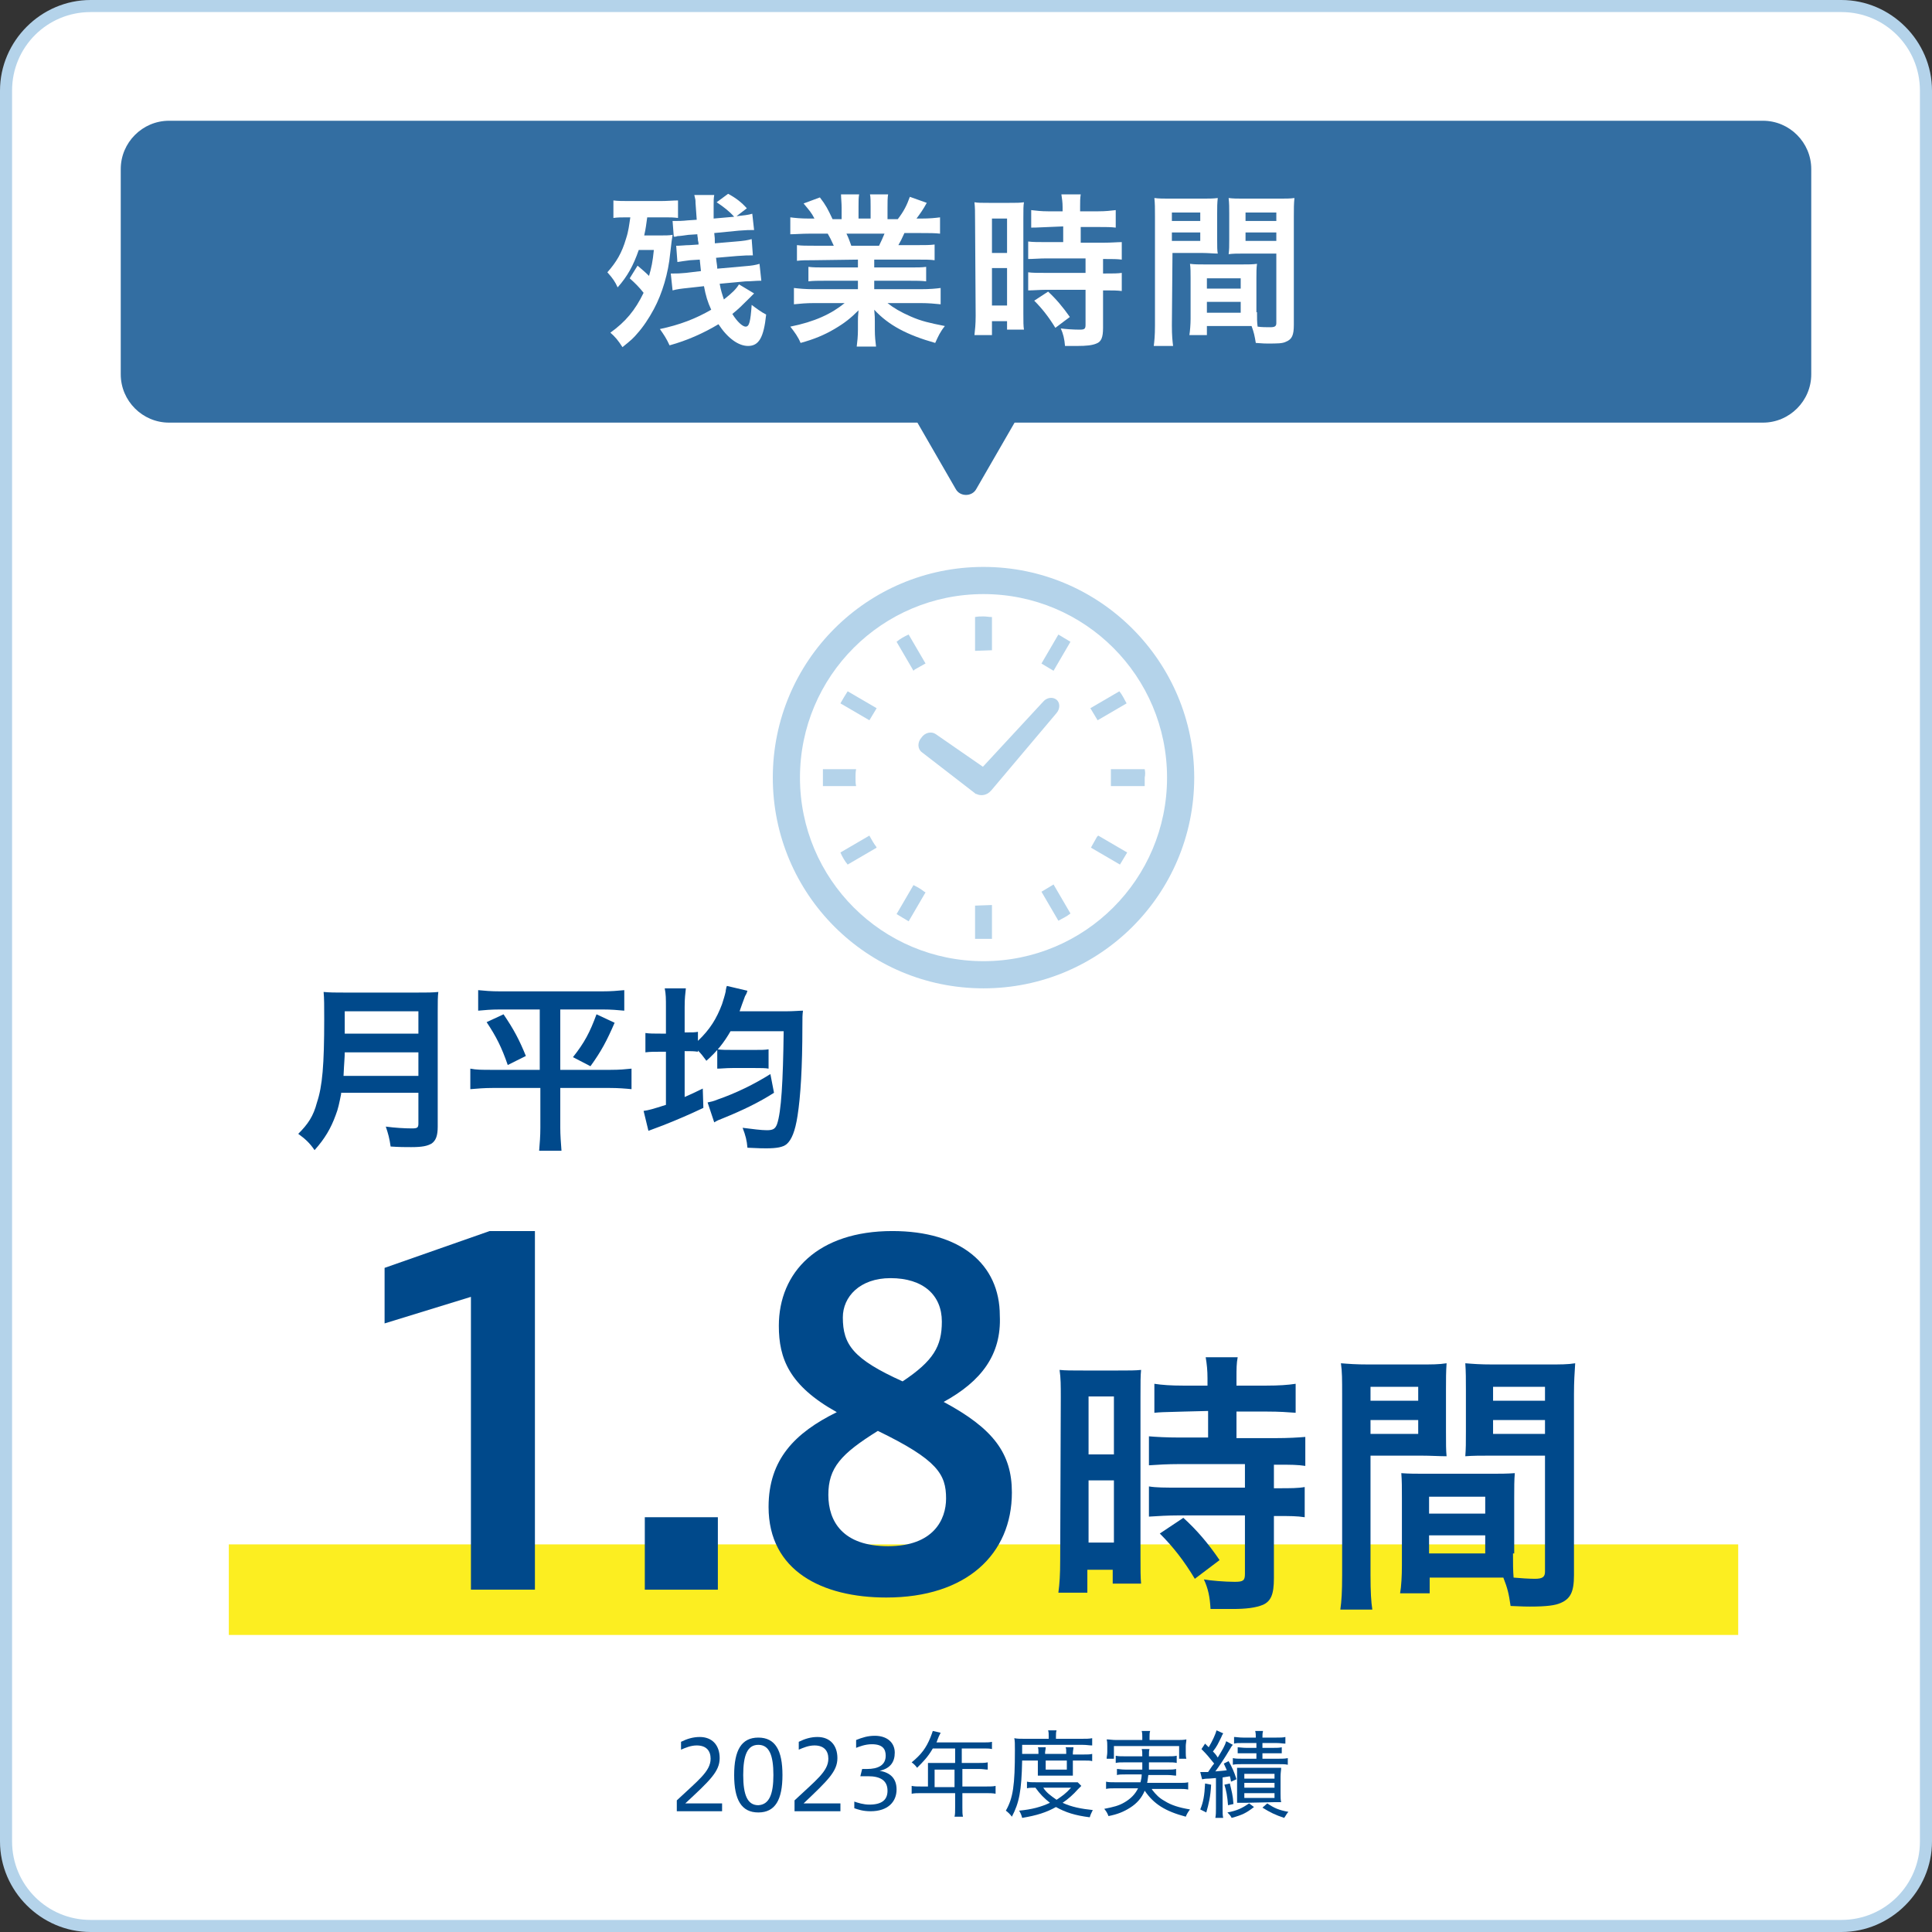 <?xml version="1.0" encoding="utf-8"?>
<!-- Generator: Adobe Illustrator 25.0.0, SVG Export Plug-In . SVG Version: 6.00 Build 0)  -->
<svg version="1.1" id="レイヤー_1" xmlns="http://www.w3.org/2000/svg" xmlns:xlink="http://www.w3.org/1999/xlink" x="0px"
	 y="0px" viewBox="0 0 320 320" style="enable-background:new 0 0 320 320;" xml:space="preserve">
<rect x="0" y="0" width="320" height="320" fill="#333333" stroke="none"/>
<style type="text/css">
	.st0{fill:#FFFFFF;}
	.st1{fill:#B4D3EA;}
	.st2{fill:#336EA2;}
	.st3{fill:#FCEE21;}
	.st4{fill:#00498B;}
</style>
<g>
	<path class="st0" d="M15,319c-7.7,0-14-6.3-14-14V15C1,7.3,7.3,1,15,1h290c7.7,0,14,6.3,14,14v290c0,7.7-6.3,14-14,14H15z"/>
	<path class="st1" d="M305,2c7.2,0,13,5.8,13,13v290c0,7.2-5.8,13-13,13H15c-7.2,0-13-5.8-13-13V15C2,7.8,7.8,2,15,2H305 M305,0H15
		C6.8,0,0,6.8,0,15v290c0,8.2,6.8,15,15,15h290c8.2,0,15-6.8,15-15V15C320,6.8,313.2,0,305,0L305,0z"/>
</g>
<g>
	<path class="st2" d="M161.7,81l16.5-28.6c0.8-1.3-0.2-3-1.7-3h-33c-1.5,0-2.5,1.7-1.7,3L158.3,81C159,82.3,161,82.3,161.7,81z"/>
	<path class="st2" d="M292,70H28c-4.4,0-8-3.6-8-8V28c0-4.4,3.6-8,8-8h264c4.4,0,8,3.6,8,8v34C300,66.4,296.4,70,292,70z"/>
	<g>
		<path class="st0" d="M105.6,44c0.8,0.7,1.2,1,1.9,1.7c0.4-1.4,0.6-2.3,0.8-4.3h-2.5c-0.9,2.6-1.9,4.4-3.5,6.2
			c-0.4-0.9-0.8-1.5-1.7-2.5c1.5-1.7,2.4-3.2,3.1-5.6c0.4-1.2,0.5-2.2,0.7-3.5h-0.6c-0.9,0-1.5,0-2.2,0.1v-2.9
			c0.7,0.1,1.6,0.1,2.8,0.1h5c1.1,0,2.1-0.1,2.9-0.1v2.9c-0.8-0.1-1.3-0.1-2-0.1h-3.1c-0.2,1.3-0.2,1.7-0.5,3h2.4
			c1.1,0,1.7,0,2.3-0.1c-0.1,0.6-0.2,1.3-0.4,3.1c-0.3,3.2-1.3,6.6-2.7,9.2c-0.8,1.5-1.8,3-2.8,4.1c-0.5,0.6-0.9,1-2.4,2.2
			c-0.7-1.1-1.2-1.7-2-2.4c2.5-1.8,4.1-3.7,5.5-6.6c-0.7-0.9-1.4-1.6-2.3-2.4L105.6,44z M124.9,48.6c-0.4,0.4-0.4,0.4-0.9,0.9
			c-1,1-1.7,1.7-2.7,2.5c0.8,1.3,1.7,2.1,2.2,2.1c0.6,0,0.8-0.8,1-3.6c0.8,0.6,1.6,1.2,2.4,1.6c-0.4,3.8-1.2,5.2-3,5.2
			c-1.6,0-3.4-1.3-4.9-3.6c-2.5,1.5-5.2,2.7-8.1,3.5c-0.5-1.1-0.9-1.7-1.6-2.7c3.3-0.7,5.9-1.7,8.5-3.2c-0.6-1.3-0.9-2.3-1.2-3.9
			l-2.7,0.3c-1,0.1-1.8,0.2-2.5,0.4l-0.3-2.8c0.2,0,0.4,0,0.5,0c0.6,0,0.9,0,2-0.1l2.5-0.3C116,44,116,44,115.9,43l-1.6,0.1
			c-0.8,0.1-1.5,0.2-2.1,0.3l-0.2-2.7c0.2,0,0.3,0,0.4,0c0.4,0,1.1-0.1,1.8-0.1l1.5-0.1c0-0.3,0-0.3-0.1-0.7c0-0.5-0.1-0.6-0.1-1
			l-1.5,0.1c-0.7,0.1-1.4,0.2-1.7,0.2c-0.2,0-0.3,0.1-0.4,0.1s-0.2,0-0.3,0l-0.2-2.6c0.3,0,0.4,0,0.5,0c0.5,0,1.1,0,2-0.1l1.5-0.1
			c-0.1-1.5-0.1-1.5-0.2-2.8c0-0.5,0-0.5-0.2-1.3h3.3c-0.1,0.5-0.1,1-0.1,1.7c0,0.3,0,1.5,0,2.2l3.4-0.3c-0.8-0.9-1.7-1.6-2.9-2.4
			l1.9-1.4c1.3,0.7,2.2,1.4,3.1,2.4l-1.7,1.3h0.1c0.9-0.1,1.9-0.2,2.5-0.4l0.3,2.7c-0.1,0-0.3,0-0.3,0c-0.5,0-0.9,0-2.2,0.1
			l-4.1,0.4c0.1,0.8,0.1,0.9,0.1,1.7l3.5-0.3c1.3-0.1,1.9-0.2,2.6-0.4l0.2,2.7c-0.1,0-0.3,0-0.3,0c-0.6,0-0.9,0-2.3,0.1l-3.5,0.3
			c0.1,1,0.2,1.3,0.2,1.8l4.5-0.4c1.3-0.1,1.8-0.2,2.5-0.4l0.3,2.8c-0.1,0-0.2,0-0.3,0c-0.6,0-1.4,0.1-2.3,0.1l-4.3,0.4
			c0.2,1.1,0.4,1.7,0.7,2.6c1.4-1.1,2-1.7,2.5-2.5L124.9,48.6z"/>
		<path class="st0" d="M134.8,43.1c-1.2,0-2,0-2.8,0.1v-2.6c0.8,0.1,1.5,0.1,2.8,0.1h3.3c-0.4-0.9-0.7-1.5-1-2h-3
			c-1.3,0-2.4,0.1-3.2,0.1V36c0.8,0.1,1.7,0.2,3.1,0.2h0.9c-0.5-1-0.9-1.4-1.8-2.5l2.7-1c1,1.3,1.3,1.9,2.1,3.6h1.5v-1.9
			c0-0.8-0.1-1.6-0.1-2.2h3c-0.1,0.5-0.1,1.1-0.1,2v2h2v-2c0-0.9,0-1.5-0.1-2h3c-0.1,0.5-0.1,1.3-0.1,2.2v1.9h1.7
			c1-1.3,1.5-2.3,2-3.7l2.8,1c-0.6,1.1-1.1,1.8-1.7,2.6h0.8c1.4,0,2.3-0.1,3.1-0.2v2.7c-0.8-0.1-1.9-0.1-3.2-0.1h-2.7
			c-0.5,1.1-0.6,1.3-1,2h3.2c1.3,0,2,0,2.8-0.1v2.6C154,43,153.3,43,152,43h-7.2v1.3h5.8c1.3,0,2.1,0,2.8-0.1v2.4
			c-0.8-0.1-1.6-0.1-2.8-0.1h-5.8v1.4h7.7c1.6,0,2.5-0.1,3.3-0.2v2.7c-1-0.1-2-0.2-3.3-0.2H147c1,0.8,2.2,1.5,3.8,2.2
			c1.8,0.8,3.2,1.1,5.7,1.6c-0.8,1-1.1,1.7-1.6,2.8c-4.6-1.3-7.7-2.9-10.1-5.5c0.1,1.1,0.1,1.3,0.1,2v1.3c0,1.2,0.1,2,0.2,2.8h-3.2
			c0.1-0.8,0.2-1.7,0.2-2.8v-1.3c0-0.7,0-0.8,0.1-1.9c-1.3,1.3-2.3,2.1-4,3.1s-3.4,1.7-5.6,2.3c-0.4-1-1-1.8-1.7-2.7
			c4-0.8,6.8-2.1,9-3.9h-5.1c-1.3,0-2.3,0.1-3.3,0.2v-2.7c0.9,0.1,1.8,0.2,3.3,0.2h7.3v-1.4h-5.4c-1.2,0-2,0-2.8,0.1v-2.4
			c0.8,0.1,1.6,0.1,2.8,0.1h5.4V43L134.8,43.1L134.8,43.1L134.8,43.1z M145.6,40.7c0.4-0.8,0.6-1.3,0.9-2h-6.3
			c0.4,0.8,0.5,1.2,0.8,2H145.6z"/>
		<path class="st0" d="M161.5,36.3c0-1.2,0-1.9-0.1-2.8c0.6,0.1,1.1,0.1,2.4,0.1h3.4c1.2,0,1.7,0,2.4-0.1c-0.1,0.6-0.1,1.1-0.1,2.7
			v15.7c0,1.4,0,2.1,0.1,2.7h-2.8v-1.4h-2.5v2.3h-2.9c0.1-0.9,0.2-1.8,0.2-3.2L161.5,36.3L161.5,36.3z M164.3,41.9h2.5v-5.7h-2.5
			V41.9z M164.3,50.6h2.5v-6.2h-2.5V50.6z M173.7,37.6c-2.3,0.1-2.3,0.1-2.9,0.1v-2.9c0.8,0.1,1.7,0.2,2.8,0.2h2.4v-0.7
			c0-0.8-0.1-1.4-0.2-2.1h3.2c-0.1,0.6-0.1,1.2-0.1,2V35h3c1.2,0,2.1-0.1,2.9-0.2v2.9c-0.8-0.1-1.6-0.1-2.8-0.1h-3v2.6h3.8
			c1.3,0,2.3-0.1,3-0.1V43c-0.8-0.1-1.5-0.1-2.7-0.1h-0.4v2.4h0.4c1.3,0,2,0,2.7-0.1v3c-0.8-0.1-1.5-0.1-2.7-0.1h-0.4v6.2
			c0,1.6-0.3,2.3-1.1,2.6c-0.7,0.3-1.7,0.4-3.1,0.4c-0.2,0-0.2,0-2.1,0c-0.1-1.2-0.3-2-0.7-2.9c0.7,0.1,2.1,0.2,3.1,0.2
			c0.8,0,1-0.1,1-0.8V48h-6.6c-1,0-2,0.1-2.9,0.1v-3c0.7,0.1,1.5,0.1,3,0.1h6.5v-2.4h-6.5c-1.1,0-2.2,0.1-3,0.1V40
			c0.7,0.1,1.7,0.1,3,0.1h2.8v-2.6L173.7,37.6L173.7,37.6z M174.8,54.3c-1.1-1.8-2.2-3.2-3.5-4.5l2.3-1.5c1.3,1.2,2.4,2.5,3.6,4.2
			L174.8,54.3z"/>
		<path class="st0" d="M194.1,53.9c0,1.7,0.1,2.6,0.2,3.4h-3.2c0.1-0.8,0.2-1.7,0.2-3.4v-18c0-1.4,0-2.2-0.1-3.1
			c0.8,0.1,1.5,0.1,2.8,0.1h4.9c1.4,0,2,0,2.8-0.1c-0.1,0.9-0.1,1.5-0.1,2.6v4.2c0,1.2,0,1.9,0.1,2.4c-0.7,0-1.6-0.1-2.5-0.1h-5
			L194.1,53.9L194.1,53.9z M194.1,36.6h4.7v-1.4h-4.7V36.6z M194.1,39.9h4.7v-1.4h-4.7V39.9z M208.2,51.7c0,1,0,1.7,0.1,2.4
			c0.6,0.1,1.6,0.1,2.1,0.1c0.8,0,1-0.2,1-0.7V42H206c-1,0-1.8,0-2.5,0.1c0.1-0.8,0.1-1.3,0.1-2.5v-4.2c0-1,0-1.7-0.1-2.6
			c0.8,0.1,1.4,0.1,2.8,0.1h5.3c1.4,0,2.1,0,2.8-0.1c-0.1,1-0.1,1.7-0.1,3.1v17.9c0,1.7-0.3,2.4-1.3,2.8c-0.6,0.3-1.4,0.3-3.1,0.3
			c-0.4,0-0.5,0-1.9-0.1c-0.2-1.2-0.3-1.7-0.7-2.8c-0.8,0-1.3,0-1.6,0h-5.8v1.5H197c0.1-0.6,0.2-1.8,0.2-2.7v-6.7c0-1,0-1.7-0.1-2.4
			c0.8,0.1,1.4,0.1,2.5,0.1h6.1c1.1,0,1.7,0,2.5-0.1c-0.1,0.7-0.1,1.4-0.1,2.4v5.6C208.1,51.7,208.2,51.7,208.2,51.7z M199.9,47.8
			h5.6v-1.7h-5.6V47.8z M199.9,51.8h5.6V50h-5.6V51.8z M206.3,36.6h5.1v-1.4h-5.1V36.6z M206.3,39.9h5.1v-1.4h-5.1V39.9z"/>
	</g>
</g>
<g>
	<g>
		<path class="st1" d="M152.7,124.6l8.8,6.8l0.1,0.1h0.1c0.8,0.4,1.8,0.2,2.4-0.5l0.1-0.1l10.8-12.8c0.6-0.7,0.6-1.7,0-2.2
			s-1.6-0.4-2.2,0.3l-10,10.8l-7.8-5.4c-0.7-0.5-1.8-0.3-2.4,0.6C151.9,123,152,124.1,152.7,124.6z"/>
		<path class="st1" d="M141.7,128.8c0-0.5,0-0.9,0.1-1.4h-5.5c0,0.5,0,0.9,0,1.4s0,0.9,0,1.4h5.5
			C141.7,129.8,141.7,129.3,141.7,128.8z"/>
		<path class="st1" d="M151.5,110.9c0.5-0.3,1.1-0.6,1.6-0.9l0.2-0.1l-2.8-4.8c-0.7,0.3-1.4,0.7-2,1.2l2.8,4.8L151.5,110.9z"/>
		<path class="st1" d="M139.2,116.5l4.8,2.8l1.2-2l-4.8-2.8C140,115.1,139.6,115.8,139.2,116.5z"/>
		<path class="st1" d="M181.7,138.6c-0.3,0.5-0.6,1.1-0.9,1.6l-0.1,0.2l4.8,2.8c0.4-0.7,0.8-1.3,1.2-2l-4.8-2.8L181.7,138.6z"/>
		<path class="st1" d="M144.1,138.6l-0.1-0.2l-4.8,2.8c0.3,0.7,0.7,1.4,1.2,2l4.8-2.8l-0.1-0.2C144.7,139.7,144.4,139.1,144.1,138.6
			z"/>
		<path class="st1" d="M151.5,146.7l-0.2-0.1l-2.8,4.8c0.7,0.4,1.3,0.8,2,1.2l2.8-4.8l-0.2-0.1C152.6,147.3,152.1,147,151.5,146.7z"
			/>
		<path class="st1" d="M172.5,109.9l2,1.2l2.8-4.8c-0.7-0.4-1.3-0.8-2-1.2L172.5,109.9z"/>
		<path class="st1" d="M161.5,150v5.5c0.5,0,0.9,0,1.4,0s0.9,0,1.4,0V150v-0.1L161.5,150L161.5,150L161.5,150z"/>
		<path class="st1" d="M164.3,107.7v-5.5c-0.5,0-0.9-0.1-1.4-0.1s-0.9,0-1.4,0.1v5.5v0.1L164.3,107.7L164.3,107.7z"/>
		<path class="st1" d="M172.5,147.7l2.8,4.8c0.7-0.4,1.4-0.7,2-1.2l-2.8-4.8L172.5,147.7z"/>
		<path class="st1" d="M186.6,116.5c-0.4-0.7-0.7-1.4-1.2-2l-4.8,2.8l1.2,2L186.6,116.5z"/>
		<path class="st1" d="M189.6,127.4h-5.5H184v2.8h0.1h5.5c0-0.5,0-0.9,0-1.4C189.7,128.3,189.7,127.9,189.6,127.4z"/>
		<path class="st1" d="M162.9,93.9c-19.3,0-34.9,15.6-34.9,34.9s15.6,34.9,34.9,34.9s34.9-15.6,34.9-34.9
			C197.8,109.6,182.2,93.9,162.9,93.9z M162.9,159.2c-8.4,0-16-3.4-21.5-8.9s-8.9-13.1-8.9-21.5c0-8.4,3.4-16,8.9-21.5
			s13.1-8.9,21.5-8.9s16,3.4,21.5,8.9s8.9,13.1,8.9,21.5c0,8.4-3.4,16-8.9,21.5S171.3,159.2,162.9,159.2z"/>
	</g>
</g>
<g>
	<rect x="37.9" y="255.8" class="st3" width="250" height="15"/>
	<g>
		<g>
			<g>
				<path class="st4" d="M118.9,251.3v12h-12.1v-12L118.9,251.3L118.9,251.3z"/>
				<path class="st4" d="M175.7,231.5c0-2.1,0-3.2-0.2-4.6c1,0.1,1.9,0.1,4,0.1h5.6c2.1,0,2.9,0,3.9-0.1c-0.1,1-0.1,1.9-0.1,4.5
					v26.3c0,2.4,0,3.5,0.1,4.6h-4.7V260h-4.2v3.8h-4.8c0.2-1.5,0.3-3,0.3-5.4L175.7,231.5L175.7,231.5z M180.3,240.9h4.2v-9.6h-4.2
					V240.9z M180.3,255.5h4.2v-10.3h-4.2V255.5z M196.1,233.8c-3.8,0.1-3.8,0.1-4.9,0.2v-4.8c1.3,0.2,2.8,0.3,4.7,0.3h4.1v-1.2
					c0-1.3-0.1-2.3-0.3-3.5h5.3c-0.2,1-0.2,2-0.2,3.4v1.3h5c2,0,3.5-0.1,4.8-0.3v4.8c-1.3-0.1-2.7-0.2-4.7-0.2h-5.1v4.4h6.4
					c2.2,0,3.8-0.1,5-0.2v4.8c-1.3-0.2-2.5-0.2-4.5-0.2H211v3.9h0.6c2.2,0,3.4,0,4.5-0.2v5c-1.3-0.2-2.5-0.2-4.5-0.2H211v10.3
					c0,2.7-0.5,3.8-1.8,4.4c-1.2,0.5-2.8,0.7-5.1,0.7c-0.4,0-0.4,0-3.6,0c-0.1-2-0.4-3.4-1.1-4.9c1.1,0.2,3.5,0.4,5.1,0.4
					c1.4,0,1.7-0.2,1.7-1.3V251h-11c-1.7,0-3.4,0.1-4.9,0.2v-5c1.2,0.2,2.6,0.2,5,0.2h10.9v-3.9h-10.9c-1.9,0-3.6,0.1-5,0.2v-4.8
					c1.2,0.1,2.9,0.2,5.1,0.2h4.7v-4.4L196.1,233.8L196.1,233.8z M197.9,261.5c-1.8-3-3.6-5.3-5.8-7.5l3.9-2.6c2.2,2,4.1,4.2,6,7
					L197.9,261.5z"/>
				<path class="st4" d="M227,260.9c0,2.8,0.1,4.4,0.3,5.7H222c0.2-1.4,0.3-2.9,0.3-5.7v-30c0-2.4,0-3.7-0.2-5.1
					c1.3,0.1,2.4,0.2,4.7,0.2h8.1c2.3,0,3.4,0,4.7-0.2c-0.1,1.5-0.1,2.5-0.1,4.3v7c0,2.1,0,3.1,0.1,4.1c-1.2,0-2.6-0.1-4.2-0.1H227
					V260.9z M227,232h7.9v-2.3H227V232z M227,237.5h7.9v-2.3H227V237.5z M250.6,257.3c0,1.7,0,2.8,0.1,4c1,0.1,2.7,0.2,3.5,0.2
					c1.3,0,1.7-0.3,1.7-1.2v-19.2h-9c-1.6,0-3,0-4.2,0.1c0.1-1.3,0.1-2.2,0.1-4.1v-7c0-1.6,0-2.9-0.1-4.3c1.3,0.1,2.3,0.2,4.7,0.2
					h8.8c2.3,0,3.5,0,4.7-0.2c-0.1,1.7-0.2,2.9-0.2,5.1v30c0,2.8-0.6,3.9-2.2,4.6c-0.9,0.4-2.3,0.6-5.1,0.6c-0.7,0-0.8,0-3.2-0.1
					c-0.3-2.1-0.5-2.9-1.2-4.7c-1.4,0-2.2,0-2.6,0h-9.6v2.6h-4.9c0.2-1.1,0.3-2.9,0.3-4.6v-11.2c0-1.6,0-2.9-0.1-4.1
					c1.3,0.1,2.4,0.1,4.3,0.1h10.2c1.9,0,2.9,0,4.3-0.1c-0.1,1.2-0.1,2.3-0.1,4.1v9.2H250.6z M236.7,250.7h9.3v-2.8h-9.3V250.7z
					 M236.7,257.3h9.3v-3h-9.3V257.3z M247.3,232h8.6v-2.3h-8.6V232z M247.3,237.5h8.6v-2.3h-8.6V237.5z"/>
			</g>
		</g>
	</g>
</g>
<g>
	<g>
		<path class="st4" d="M56.5,181.2c-0.3,1.5-0.5,2.5-0.9,3.5c-0.8,2.2-1.8,3.9-3.5,5.8c-0.8-1.2-1.6-1.9-2.7-2.7
			c1.6-1.6,2.5-2.9,3.1-5.2c0.9-2.7,1.2-6.2,1.2-13.8c0-2.2,0-3.4-0.1-4.5c1.1,0.1,1.9,0.1,3.4,0.1h12.2c1.6,0,2.4,0,3.4-0.1
			c-0.1,0.8-0.1,1.6-0.1,3.3v19c0,1.5-0.3,2.3-1,2.8c-0.7,0.4-1.5,0.6-3.4,0.6c-1,0-1.9,0-3.4-0.1c-0.2-1.4-0.4-2.1-0.8-3.3
			c1.5,0.2,3.1,0.3,4.3,0.3c0.9,0,1.1-0.1,1.1-0.8V181H56.5V181.2z M69.3,178.2v-3.9H57.1c0,0.9-0.1,1.6-0.2,3.9H69.3z M69.3,171.2
			v-3.7H57.1v3.7H69.3z"/>
		<path class="st4" d="M82.8,167.2c-1.5,0-2.5,0.1-3.6,0.2V164c1.1,0.1,2,0.2,3.7,0.2h16.8c1.6,0,2.6-0.1,3.7-0.2v3.4
			c-1.1-0.1-2.1-0.2-3.6-0.2h-7v10h8.3c1.6,0,2.5-0.1,3.5-0.2v3.4c-1-0.1-2.2-0.2-3.7-0.2h-8.1v6.6c0,1.2,0.1,2.5,0.2,3.8h-3.7
			c0.1-1.3,0.2-2.4,0.2-3.8v-6.6h-7.8c-1.5,0-2.6,0.1-3.8,0.2V177c1,0.2,1.9,0.2,3.6,0.2h7.9v-10H82.8z M83.4,168
			c1.7,2.5,2.6,4.2,3.7,6.9l-3,1.5c-1-2.9-1.9-4.7-3.5-7.1L83.4,168z M101.8,169.4c-1.3,3-2.2,4.7-4,7.2l-2.9-1.5
			c1.9-2.4,2.8-4.1,3.9-7.1L101.8,169.4z"/>
		<path class="st4" d="M110.3,166.8c0-1.4,0-2.1-0.2-3.1h3.5c-0.1,1-0.2,1.6-0.2,3.1v4.2h0.2c1.1,0,1.5,0,2-0.1v1.5
			c2-1.9,3.1-3.7,4-6.1c0.2-0.6,0.5-1.6,0.6-2.1c0-0.1,0-0.2,0.1-0.6c0,0,0-0.1,0.1-0.3l3.4,0.8c-0.1,0.3-0.1,0.4-0.4,0.9
			c-0.3,0.8-0.7,1.9-0.9,2.5h7.8c1.1,0,2.1-0.1,2.7-0.1c-0.1,0.7-0.1,1.1-0.1,2.6c0,6.8-0.3,11.6-0.8,14.8c-0.4,2.6-1,4-1.8,4.7
			c-0.6,0.5-1.6,0.7-3.4,0.7c-0.7,0-0.9,0-3.1-0.1c-0.1-1.2-0.3-2-0.8-3.3c1.6,0.2,3.1,0.4,4,0.4c1,0,1.4-0.2,1.7-1
			c0.7-2,1-7.1,1.1-15.4H121c-1.1,1.9-2.2,3.3-4,4.9c-0.6-0.8-0.8-1.1-1.4-1.7v0.2c-0.7-0.1-1.1-0.1-2.2-0.1v7.6
			c1.1-0.5,1.6-0.7,3-1.4l0.1,3.2c-2.1,1-4.4,2-6.7,2.9c-1.6,0.6-1.6,0.6-2.4,0.9l-0.8-3.3c0.8-0.1,1.5-0.3,3.7-1v-8.8h-0.9
			c-1.1,0-1.7,0-2.5,0.1v-3.2c0.7,0.1,1.4,0.1,2.5,0.1h0.9C110.3,171.2,110.3,166.8,110.3,166.8z M128.2,181
			c-2.5,1.6-5.2,2.9-8.4,4.2c-0.8,0.3-1,0.4-1.5,0.7l-1.1-3.3c0.5-0.1,1-0.2,1.7-0.5c2.9-1,6-2.5,8.7-4.2L128.2,181z M118.8,173.8
			c0.8,0.1,1.4,0.1,2.5,0.1h3.8c1,0,1.6,0,2.2-0.1v3.2c-0.5-0.1-1.2-0.1-2.2-0.1h-3.8c-1.1,0-1.8,0.1-2.5,0.1V173.8z"/>
	</g>
</g>
<g>
	<path class="st4" d="M156.3,232.2c8.2,4.4,11.3,8.5,11.3,15c0,10.2-7.5,17.4-20.8,17.4c-10.6,0-19.5-4.4-19.5-15
		c0-7.9,4.4-12.3,11.3-15.7c-7.9-4.4-9.6-8.9-9.6-14.3c0-8.9,6.5-15.7,18.8-15.7c11.3,0,17.8,5.5,17.8,14
		C165.9,224.4,162.5,228.8,156.3,232.2z M145.4,237c-6.1,3.8-8.2,6.1-8.2,10.6c0,4.4,2.4,8.5,9.9,8.5s9.6-4.4,9.6-7.9
		C156.7,244.2,155.3,241.8,145.4,237z M149.5,228.8c5.1-3.4,6.5-5.8,6.5-9.9c0-4.4-3.1-7.2-8.5-7.2c-5.1,0-7.9,3.1-7.9,6.5
		C139.6,222.7,141.3,225.1,149.5,228.8z"/>
	<path class="st4" d="M78,214.8l-14.3,4.4V210l17.4-6.1h7.5v59.4H78"/>
</g>
<g>
	<g>
		<g>
			<path class="st4" d="M112.1,300v-1.8c3.5-3.3,5.6-4.8,5.6-6.9c0-1.3-0.7-2.2-2.3-2.2c-1,0-1.9,0.4-2.6,0.7v-1.3
				c1-0.5,2-0.8,3.1-0.8c2.1,0,3.3,1.4,3.3,3.5c0,2.2-1.6,3.7-5.7,7.5h6.1v1.3L112.1,300L112.1,300z"/>
			<path class="st4" d="M121.6,294c0-4.1,1.2-6.2,4-6.2c2.8,0,4,2.1,4,6.2s-1.2,6.2-4,6.2C122.8,300.2,121.6,298.1,121.6,294z
				 M128.1,294c0-3.3-0.7-5-2.5-5s-2.5,1.7-2.5,5s0.7,5,2.5,5C127.4,298.9,128.1,297.2,128.1,294z"/>
			<path class="st4" d="M131.6,300v-1.8c3.5-3.3,5.6-4.8,5.6-6.9c0-1.3-0.7-2.2-2.3-2.2c-1,0-1.9,0.4-2.6,0.7v-1.3
				c1-0.5,2-0.8,3.1-0.8c2.1,0,3.3,1.4,3.3,3.5c0,2.2-1.6,3.7-5.6,7.5h6.1v1.3L131.6,300L131.6,300z"/>
			<path class="st4" d="M141.5,298.4c0.6,0.2,1.5,0.5,2.5,0.5c2.2,0,3-0.9,3-2.3c0-1.7-1.2-2.4-3.2-2.4h-1.3l0.3-1.2h0.8
				c1.8,0,3.1-0.6,3.1-2.2c0-1.1-0.5-1.9-2.3-1.9c-1.1,0-2.1,0.4-2.6,0.6v-1.3c1-0.4,1.9-0.7,3.1-0.7c2,0,3.3,1.1,3.3,2.8
				c0,1.5-0.7,2.6-2.5,3c1.8,0.3,2.8,1.3,2.8,3.1c0,2-1.4,3.6-4.3,3.6c-1.3,0-2.1-0.3-2.7-0.5L141.5,298.4L141.5,298.4z"/>
			<path class="st4" d="M153.7,292.9c0-0.3,0-0.6,0-0.9c0.3,0,0.7,0,1.1,0h3.4v-2.4h-3.7c-0.8,1.4-1.6,2.2-2.6,3.2
				c-0.3-0.4-0.5-0.6-0.9-0.9c1.6-1.3,2.4-2.4,3.1-4.1c0.2-0.5,0.3-0.8,0.4-1.1l1.3,0.3c-0.1,0.2-0.1,0.2-0.2,0.4
				c-0.1,0.2-0.1,0.2-0.3,0.7c-0.1,0.3-0.1,0.3-0.2,0.5h7.7c0.7,0,1.1,0,1.5-0.1v1.2c-0.4-0.1-0.8-0.1-1.5-0.1h-3.5v2.4h2.8
				c0.7,0,1,0,1.5-0.1v1.2c-0.4,0-0.8-0.1-1.4-0.1h-2.8v2.9h3.9c0.7,0,1.2,0,1.6-0.1v1.3c-0.5-0.1-1-0.1-1.6-0.1h-3.9v2.4
				c0,0.7,0,1.1,0.1,1.5h-1.4c0.1-0.4,0.1-0.8,0.1-1.5V297h-5.6c-0.7,0-1.1,0-1.6,0.1v-1.3c0.5,0.1,0.9,0.1,1.6,0.1h1.1L153.7,292.9
				L153.7,292.9z M158.1,296v-2.9h-3.3v2.9H158.1z"/>
			<path class="st4" d="M169.3,291.6c-0.1,5.1-0.5,7-1.7,9.3c-0.3-0.4-0.6-0.7-1-1c1.2-2.1,1.5-4.2,1.5-10c0-1.1,0-1.5-0.1-2
				c0.5,0.1,1,0.1,1.7,0.1h4v-0.4c0-0.4,0-0.7-0.1-1h1.4c-0.1,0.3-0.1,0.6-0.1,1v0.4h4.2c0.8,0,1.3,0,1.8-0.1v1.2
				c-0.5,0-0.9-0.1-1.6-0.1h-10v1.5h2.7v-0.2c0-0.4,0-0.7-0.1-0.9h1.3c0,0.4-0.1,0.6-0.1,0.9v0.2h3.5v-0.2c0-0.4,0-0.7-0.1-0.9h1.3
				c0,0.3-0.1,0.6-0.1,1v0.2h1.8c0.7,0,1,0,1.4-0.1v1.2c-0.3-0.1-0.7-0.1-1.4-0.1h-1.8v1.5c0,0.4,0,0.7,0,1c-0.3,0-0.4,0-1,0H173
				c-0.6,0-0.9,0-1.1,0c0-0.3,0-0.6,0-1v-1.5H169.3z M179.1,295.8c-0.2,0.2-0.3,0.3-0.6,0.6c-0.7,0.8-1.6,1.6-2.5,2.2
				c1.5,0.7,3.1,1,5,1.2c-0.2,0.4-0.4,0.8-0.5,1.2c-2.4-0.3-4-0.8-5.6-1.7c-1.6,0.9-3.2,1.4-5.6,1.8c-0.1-0.4-0.2-0.7-0.5-1.2
				c2.1-0.2,3.6-0.6,5.1-1.3c-1-0.8-1.6-1.4-2.4-2.5c-0.7,0-1.1,0-1.4,0.1v-1.1c0.4,0.1,0.8,0.1,1.6,0.1h5.6c0.5,0,0.8,0,1.2,0
				L179.1,295.8z M172.8,296.1c0.5,0.8,1.2,1.3,2.2,2c0.9-0.6,1.5-1,2.4-2H172.8z M173.2,293.1h3.5v-1.5h-3.5V293.1z"/>
			<path class="st4" d="M190.8,296.4c0.7,0.9,1.2,1.4,2.1,1.9c1.1,0.7,2.4,1.1,4.2,1.4c-0.3,0.4-0.5,0.7-0.7,1.2
				c-3.4-0.9-5.3-2.1-6.8-4.3c-0.5,1.2-1.3,2.1-2.4,2.8c-1.1,0.7-2.1,1.1-3.6,1.4c-0.2-0.5-0.3-0.7-0.7-1.2c1.5-0.3,2.4-0.5,3.4-1.1
				s1.7-1.3,2.2-2.3h-3.8c-0.6,0-1.1,0-1.5,0.1v-1.2c0.4,0.1,0.8,0.1,1.5,0.1h4.2c0.1-0.4,0.2-0.8,0.2-1.3h-2.7c-0.7,0-1,0-1.4,0.1
				v-1c0.4,0,0.7,0.1,1.4,0.1h2.8c0-0.6,0-0.8,0-1.2h-2.9c-0.7,0-1.1,0-1.5,0.1v-1.2c0.4,0.1,0.8,0.1,1.5,0.1h2.9
				c0-0.7,0-0.9-0.1-1.2h1.3c-0.1,0.3-0.1,0.5-0.1,1.2h3.1c0.7,0,1.1,0,1.5-0.1v1.2c-0.4-0.1-0.8-0.1-1.5-0.1h-3.1
				c0,0.6,0,0.9,0,1.2h3.1c0.7,0,0.9,0,1.4-0.1v1.1c-0.4,0-0.7-0.1-1.4-0.1h-3.2c-0.1,0.6-0.1,0.9-0.2,1.3h5.3c0.7,0,1.1,0,1.5-0.1
				v1.2c-0.5-0.1-0.9-0.1-1.5-0.1h-4.5V296.4z M189.2,287.7c0-0.4,0-0.6-0.1-1h1.4c-0.1,0.3-0.1,0.6-0.1,1v0.5h4.5
				c0.7,0,1.1,0,1.6-0.1c0,0.4-0.1,0.7-0.1,1.1v1c0,0.4,0,0.8,0.1,1.1h-1.2v-2.1h-10.8v2.1h-1.2c0-0.4,0.1-0.6,0.1-1.1v-1
				c0-0.4,0-0.7-0.1-1.1c0.5,0,0.9,0.1,1.6,0.1h4.3V287.7z"/>
			<path class="st4" d="M200.6,295.6c-0.1,2-0.4,3.2-0.8,4.6l-1-0.5c0.5-1.2,0.7-2.3,0.8-4.3L200.6,295.6z M198.8,293.5
				c0.3,0,0.4,0,0.7,0c0.2,0,0.2,0,0.6,0c0.5-0.7,0.5-0.8,1-1.4c-0.8-1-1.2-1.5-2.1-2.4l0.6-0.9c0.3,0.3,0.4,0.4,0.6,0.6
				c0.6-1,1.1-2.1,1.3-2.8l1.1,0.5c-0.1,0.2-0.2,0.3-0.3,0.6c-0.6,1.2-0.7,1.5-1.4,2.4c0.5,0.5,0.6,0.7,0.8,1c0.8-1.3,1.2-2,1.4-2.7
				l1.1,0.6c-0.2,0.2-0.3,0.4-0.6,0.9c-0.7,1.2-1.7,2.7-2.3,3.5c1-0.1,1.4-0.1,1.9-0.2c-0.2-0.5-0.3-0.6-0.5-1.1l0.8-0.4
				c0.5,0.9,0.9,1.7,1.3,3l-0.9,0.4c-0.1-0.5-0.1-0.6-0.2-0.9c-0.4,0.1-0.7,0.1-1.2,0.2v5.1c0,0.7,0,1.2,0.1,1.6h-1.3
				c0.1-0.5,0.1-1,0.1-1.6v-5c-1.2,0.1-1.2,0.1-1.4,0.1c-0.5,0-0.7,0.1-0.9,0.1L198.8,293.5z M203.7,295.4c0.3,1.3,0.5,1.9,0.6,3.4
				l-0.9,0.2c-0.1-1.4-0.3-2.5-0.6-3.4L203.7,295.4z M207.7,299.3c-1.3,1-1.9,1.3-3.7,1.8c-0.2-0.4-0.4-0.6-0.7-0.9
				c1.6-0.3,2.4-0.7,3.6-1.5L207.7,299.3z M205.8,288.7c-0.7,0-1.1,0-1.4,0.1v-1.1c0.4,0,0.8,0.1,1.5,0.1h2.1c0-0.5,0-0.7-0.1-1.1
				h1.3c-0.1,0.4-0.1,0.6-0.1,1.1h2.3c0.7,0,1.1,0,1.5-0.1v1.1c-0.4,0-0.8-0.1-1.5-0.1h-2.3v0.8h1.8c0.6,0,1,0,1.4-0.1v1
				c-0.4,0-0.7,0-1.4,0h-1.8v0.9h2.7c0.6,0,1,0,1.5-0.1v1.1c-0.4-0.1-0.9-0.1-1.5-0.1h-6.1c-0.6,0-1.1,0-1.5,0.1v-1.1
				c0.5,0.1,0.8,0.1,1.5,0.1h2.4v-0.9h-1.7c-0.6,0-1,0-1.4,0v-1c0.3,0,0.8,0.1,1.4,0.1h1.7v-0.8H205.8z M206.3,298.6
				c-0.5,0-1,0-1.4,0c0-0.3,0-0.9,0-1.5v-2.9c0-0.6,0-0.9,0-1.4c0.4,0,0.7,0,1.4,0h4.5c0.7,0,1,0,1.4,0c0,0.4-0.1,0.8-0.1,1.5v2.7
				c0,0.6,0,1.1,0.1,1.5c-0.4,0-0.8,0-1.3,0L206.3,298.6L206.3,298.6z M206.1,294.6h5v-0.8h-5V294.6z M206.1,296.1h5v-0.8h-5V296.1z
				 M206.1,297.8h5V297h-5V297.8z M209.9,298.7c1.2,0.8,1.9,1.1,3.5,1.4c-0.3,0.3-0.4,0.6-0.7,1c-1.5-0.5-2.3-0.9-3.6-1.7
				L209.9,298.7z"/>
		</g>
	</g>
</g>
</svg>
